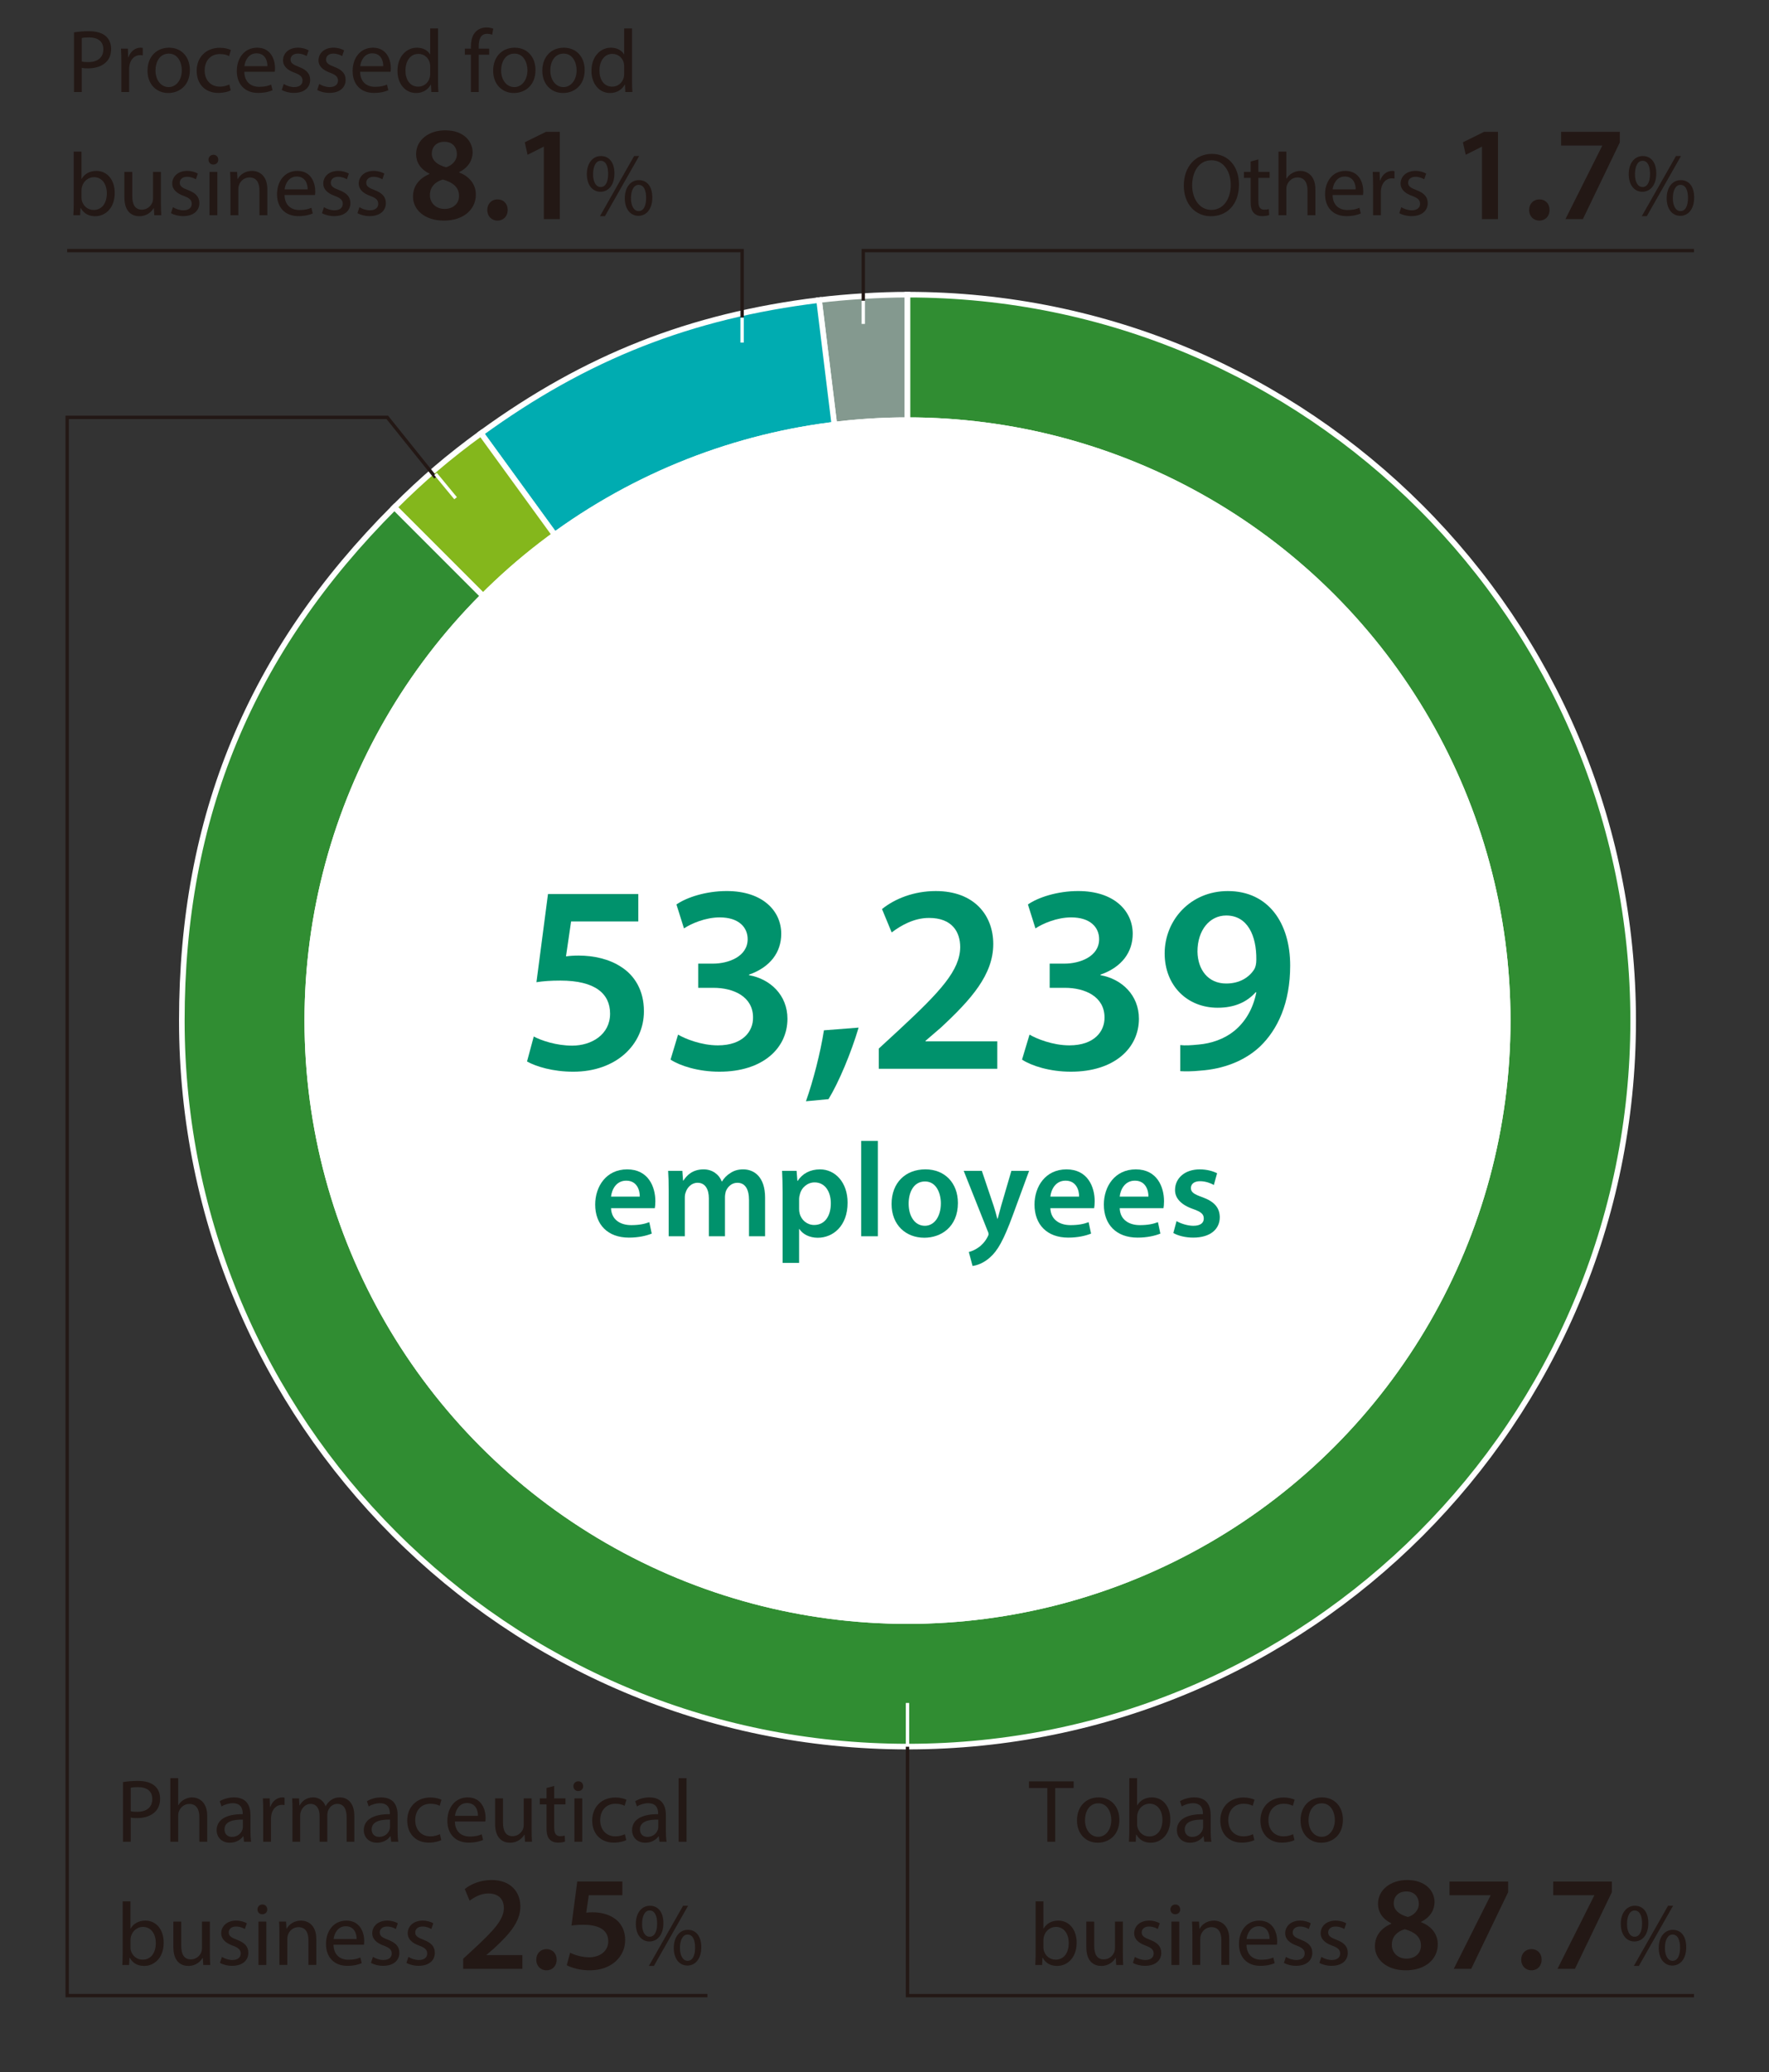 <?xml version="1.0" encoding="UTF-8"?>
<svg id="_レイヤー_2" data-name="レイヤー 2" xmlns="http://www.w3.org/2000/svg" viewBox="0 0 158 185">
  <rect x="0" y="0" width="158" height="185" fill="#333333" stroke="none"/>
  <defs>
    <style>
      .cls-1, .cls-2, .cls-3 {
        fill: none;
      }

      .cls-4 {
        fill: #00926c;
      }

      .cls-5 {
        fill: #fff;
      }

      .cls-6 {
        fill: #231815;
      }

      .cls-7 {
        fill: #84998f;
      }

      .cls-7, .cls-8, .cls-9, .cls-10 {
        stroke-width: .5px;
      }

      .cls-7, .cls-8, .cls-9, .cls-10, .cls-2, .cls-3 {
        stroke-miterlimit: 10;
      }

      .cls-7, .cls-8, .cls-9, .cls-10, .cls-3 {
        stroke: #fff;
      }

      .cls-8 {
        fill: #308d32;
      }

      .cls-9 {
        fill: #00acb1;
      }

      .cls-10 {
        fill: #84b71c;
      }

      .cls-2 {
        stroke: #231815;
      }

      .cls-2, .cls-3 {
        stroke-width: .3px;
      }
    </style>
  </defs>
  <g id="_レイヤー_1-2" data-name="レイヤー 1">
    <g>
      <g>
        <path class="cls-7" d="m81.054,91.121l-7.899-64.331c2.416-.297,5.465-.483,7.899-.483v64.814Z"/>
        <path class="cls-9" d="m81.054,91.121l-38.097-52.436c9.383-6.817,18.687-10.482,30.198-11.895l7.899,64.331Z"/>
        <path class="cls-10" d="m81.054,91.121l-45.831-45.831c2.531-2.531,4.838-4.501,7.734-6.605l38.097,52.436Z"/>
        <path class="cls-8" d="m81.054,91.121V26.307c35.796,0,64.814,29.018,64.814,64.814s-29.018,64.814-64.814,64.814S16.24,126.917,16.24,91.121c0-18.184,6.125-32.972,18.984-45.831l45.831,45.831Z"/>
      </g>
      <circle class="cls-5" cx="81.054" cy="91.121" r="53.858"/>
      <circle class="cls-5" cx="81.054" cy="91.121" r="53.858"/>
      <g>
        <path class="cls-4" d="m57.009,82.264h-6.001l-.456,3.121c.36-.049.672-.072,1.128-.072,1.368,0,2.736.312,3.793,1.008,1.176.744,2.04,2.064,2.04,3.961,0,2.976-2.473,5.4-6.312,5.4-1.801,0-3.312-.456-4.129-.912l.601-2.232c.672.36,2.016.816,3.432.816,1.729,0,3.385-.984,3.385-2.856,0-1.776-1.32-2.952-4.44-2.952-.864,0-1.512.048-2.136.144l1.031-7.873h8.065v2.448Z"/>
        <path class="cls-4" d="m60.56,92.369c.601.359,2.064.96,3.553.96,2.256,0,3.168-1.272,3.145-2.496,0-1.849-1.729-2.641-3.528-2.641h-1.368v-2.16h1.319c1.368,0,3.097-.624,3.097-2.184,0-1.057-.792-1.944-2.496-1.944-1.272,0-2.544.552-3.192.983l-.672-2.136c.888-.624,2.616-1.2,4.488-1.2,3.216,0,4.872,1.776,4.872,3.816,0,1.632-.96,2.977-2.88,3.648v.048c1.896.336,3.433,1.776,3.433,3.889,0,2.64-2.209,4.729-6.073,4.729-1.896,0-3.528-.528-4.368-1.08l.672-2.232Z"/>
        <path class="cls-4" d="m71.984,98.321c.647-1.824,1.296-4.344,1.607-6.336l3.097-.24c-.672,2.256-1.752,4.849-2.688,6.385l-2.016.191Z"/>
        <path class="cls-4" d="m78.488,95.417v-1.8l1.848-1.704c3.673-3.408,5.4-5.28,5.425-7.345,0-1.393-.744-2.616-2.784-2.616-1.368,0-2.544.696-3.336,1.296l-.864-2.088c1.128-.912,2.832-1.608,4.8-1.608,3.457,0,5.137,2.185,5.137,4.729,0,2.736-1.968,4.944-4.681,7.465l-1.368,1.176v.048h6.409v2.448h-10.585Z"/>
        <path class="cls-4" d="m91.952,92.369c.601.359,2.064.96,3.553.96,2.256,0,3.168-1.272,3.145-2.496,0-1.849-1.729-2.641-3.528-2.641h-1.368v-2.16h1.319c1.368,0,3.097-.624,3.097-2.184,0-1.057-.792-1.944-2.496-1.944-1.272,0-2.544.552-3.192.983l-.672-2.136c.888-.624,2.616-1.2,4.488-1.2,3.216,0,4.872,1.776,4.872,3.816,0,1.632-.96,2.977-2.88,3.648v.048c1.896.336,3.433,1.776,3.433,3.889,0,2.64-2.209,4.729-6.073,4.729-1.896,0-3.528-.528-4.368-1.08l.672-2.232Z"/>
        <path class="cls-4" d="m105.417,93.305c.456.049.912.024,1.632-.048,1.152-.096,2.305-.504,3.168-1.2,1.009-.815,1.704-1.992,1.992-3.456l-.048-.024c-.792.889-1.896,1.393-3.408,1.393-2.712,0-4.729-1.968-4.729-4.849,0-2.976,2.305-5.568,5.641-5.568,3.624,0,5.568,2.856,5.568,6.648,0,3.337-1.104,5.713-2.712,7.249-1.368,1.271-3.24,1.992-5.328,2.136-.673.072-1.345.072-1.776.048v-2.328Zm1.536-8.353c.023,1.608.936,2.856,2.568,2.856,1.2,0,2.063-.552,2.52-1.296.097-.192.168-.433.168-.84.024-2.112-.768-3.937-2.688-3.937-1.488,0-2.568,1.32-2.568,3.216Z"/>
        <path class="cls-4" d="m54.576,107.866c.036,1.056.863,1.512,1.799,1.512.684,0,1.176-.096,1.619-.264l.216,1.02c-.504.203-1.199.359-2.039.359-1.895,0-3.01-1.163-3.01-2.95,0-1.619.983-3.143,2.854-3.143,1.895,0,2.519,1.56,2.519,2.843,0,.275-.024.491-.048.623h-3.91Zm2.566-1.031c.013-.539-.228-1.427-1.211-1.427-.912,0-1.296.827-1.355,1.427h2.566Z"/>
        <path class="cls-4" d="m59.725,106.271c0-.672-.013-1.235-.049-1.739h1.271l.061.864h.036c.287-.456.815-.996,1.799-.996.768,0,1.367.432,1.619,1.079h.023c.204-.323.444-.563.72-.731.324-.228.695-.348,1.176-.348.971,0,1.954.66,1.954,2.531v3.441h-1.438v-3.226c0-.972-.336-1.548-1.044-1.548-.504,0-.875.36-1.031.78-.036.144-.072.323-.072.491v3.502h-1.438v-3.382c0-.815-.324-1.392-1.008-1.392-.552,0-.924.432-1.056.84-.06.144-.084.312-.084.479v3.454h-1.438v-4.102Z"/>
        <path class="cls-4" d="m69.9,106.476c0-.768-.024-1.392-.049-1.943h1.296l.072.899h.023c.432-.659,1.115-1.031,2.003-1.031,1.344,0,2.459,1.151,2.459,2.975,0,2.11-1.332,3.13-2.663,3.13-.731,0-1.343-.312-1.643-.779h-.024v3.022h-1.475v-6.272Zm1.475,1.451c0,.144.012.275.048.407.145.6.672,1.032,1.296,1.032.936,0,1.487-.78,1.487-1.932,0-1.031-.504-1.871-1.451-1.871-.612,0-1.176.444-1.319,1.092-.036.12-.061.252-.061.372v.899Z"/>
        <path class="cls-4" d="m76.92,101.858h1.486v8.515h-1.486v-8.515Z"/>
        <path class="cls-4" d="m85.557,107.398c0,2.147-1.512,3.106-2.999,3.106-1.654,0-2.926-1.139-2.926-3.01,0-1.919,1.259-3.095,3.022-3.095,1.739,0,2.902,1.224,2.902,2.998Zm-4.401.061c0,1.127.551,1.979,1.451,1.979.839,0,1.427-.827,1.427-2.003,0-.911-.407-1.955-1.415-1.955-1.044,0-1.463,1.008-1.463,1.979Z"/>
        <path class="cls-4" d="m87.694,104.532l1.056,3.131c.12.359.24.804.324,1.139h.035c.097-.335.204-.768.312-1.151l.911-3.118h1.583l-1.463,3.982c-.804,2.183-1.344,3.154-2.039,3.754-.575.516-1.175.707-1.547.755l-.336-1.247c.252-.06.563-.191.863-.407.276-.181.6-.528.804-.924.06-.108.096-.192.096-.264,0-.061-.012-.145-.084-.288l-2.135-5.361h1.619Z"/>
        <path class="cls-4" d="m93.814,107.866c.036,1.056.863,1.512,1.799,1.512.684,0,1.176-.096,1.619-.264l.216,1.02c-.504.203-1.199.359-2.039.359-1.895,0-3.01-1.163-3.01-2.95,0-1.619.983-3.143,2.854-3.143,1.895,0,2.519,1.56,2.519,2.843,0,.275-.024.491-.048.623h-3.91Zm2.566-1.031c.013-.539-.228-1.427-1.211-1.427-.912,0-1.296.827-1.355,1.427h2.566Z"/>
        <path class="cls-4" d="m100.006,107.866c.036,1.056.863,1.512,1.799,1.512.684,0,1.176-.096,1.619-.264l.216,1.02c-.504.203-1.199.359-2.039.359-1.895,0-3.01-1.163-3.01-2.95,0-1.619.983-3.143,2.854-3.143,1.895,0,2.519,1.56,2.519,2.843,0,.275-.024.491-.048.623h-3.91Zm2.566-1.031c.013-.539-.228-1.427-1.211-1.427-.912,0-1.296.827-1.355,1.427h2.566Z"/>
        <path class="cls-4" d="m105.082,109.018c.336.204.972.42,1.499.42.647,0,.936-.264.936-.647,0-.396-.24-.6-.96-.852-1.139-.396-1.618-1.02-1.606-1.703,0-1.031.852-1.835,2.207-1.835.647,0,1.211.168,1.547.348l-.288,1.044c-.252-.145-.72-.336-1.235-.336-.527,0-.815.252-.815.611,0,.372.275.552,1.02.815,1.056.384,1.547.924,1.559,1.787,0,1.056-.827,1.823-2.374,1.823-.708,0-1.344-.168-1.775-.408l.288-1.067Z"/>
      </g>
      <polyline class="cls-2" points="81.054 155.935 81.054 178.168 151.299 178.168"/>
      <line class="cls-3" x1="81.054" y1="152.039" x2="81.054" y2="155.935"/>
      <polyline class="cls-2" points="66.284 28.358 66.284 22.375 5.999 22.375"/>
      <line class="cls-3" x1="66.284" y1="30.583" x2="66.284" y2="28.358"/>
      <polyline class="cls-2" points="77.104 26.852 77.104 22.375 151.299 22.375"/>
      <line class="cls-3" x1="77.104" y1="28.92" x2="77.104" y2="26.852"/>
      <g>
        <path class="cls-6" d="m93.545,159.631h-1.639v-.591h3.989v.591h-1.646v4.798h-.704v-4.798Z"/>
        <path class="cls-6" d="m99.976,162.462c0,1.431-.991,2.055-1.927,2.055-1.048,0-1.855-.768-1.855-1.991,0-1.295.848-2.055,1.919-2.055,1.111,0,1.863.808,1.863,1.991Zm-3.07.04c0,.848.487,1.487,1.175,1.487.672,0,1.176-.632,1.176-1.504,0-.655-.328-1.486-1.159-1.486-.832,0-1.191.768-1.191,1.503Z"/>
        <path class="cls-6" d="m100.833,164.429c.016-.264.032-.655.032-.999v-4.678h.695v2.431h.016c.248-.432.696-.712,1.319-.712.96,0,1.64.8,1.632,1.975,0,1.384-.872,2.071-1.735,2.071-.56,0-1.008-.216-1.295-.728h-.024l-.032.64h-.607Zm.728-1.551c0,.088.016.176.032.256.136.487.543.823,1.055.823.736,0,1.176-.6,1.176-1.487,0-.775-.399-1.439-1.151-1.439-.479,0-.928.328-1.071.864-.016.079-.04.176-.04.287v.696Z"/>
        <path class="cls-6" d="m107.56,164.429l-.056-.487h-.024c-.216.304-.632.575-1.184.575-.783,0-1.183-.552-1.183-1.111,0-.936.831-1.447,2.326-1.439v-.08c0-.319-.088-.896-.88-.896-.359,0-.735.112-1.007.288l-.16-.464c.32-.208.784-.344,1.271-.344,1.184,0,1.471.808,1.471,1.583v1.447c0,.336.017.664.064.928h-.64Zm-.104-1.975c-.768-.017-1.64.12-1.64.871,0,.456.304.672.664.672.503,0,.823-.32.936-.647.023-.072.04-.152.04-.225v-.671Z"/>
        <path class="cls-6" d="m112.03,164.285c-.184.096-.592.224-1.111.224-1.167,0-1.927-.792-1.927-1.975,0-1.191.815-2.056,2.079-2.056.416,0,.783.104.976.2l-.16.544c-.168-.096-.432-.184-.815-.184-.888,0-1.367.655-1.367,1.463,0,.896.575,1.447,1.343,1.447.4,0,.664-.104.864-.192l.119.528Z"/>
        <path class="cls-6" d="m115.614,164.285c-.184.096-.592.224-1.111.224-1.167,0-1.927-.792-1.927-1.975,0-1.191.815-2.056,2.079-2.056.416,0,.783.104.976.2l-.16.544c-.168-.096-.432-.184-.815-.184-.888,0-1.367.655-1.367,1.463,0,.896.575,1.447,1.343,1.447.4,0,.664-.104.864-.192l.119.528Z"/>
        <path class="cls-6" d="m119.942,162.462c0,1.431-.991,2.055-1.927,2.055-1.048,0-1.855-.768-1.855-1.991,0-1.295.848-2.055,1.919-2.055,1.111,0,1.863.808,1.863,1.991Zm-3.07.04c0,.848.487,1.487,1.175,1.487.672,0,1.176-.632,1.176-1.504,0-.655-.328-1.486-1.159-1.486-.832,0-1.191.768-1.191,1.503Z"/>
        <path class="cls-6" d="m92.466,175.429c.016-.264.032-.655.032-.999v-4.678h.695v2.431h.016c.248-.432.696-.712,1.319-.712.96,0,1.64.8,1.632,1.975,0,1.384-.872,2.071-1.735,2.071-.56,0-1.008-.216-1.295-.728h-.024l-.032.64h-.607Zm.728-1.551c0,.088.016.176.032.256.136.487.543.823,1.055.823.736,0,1.176-.6,1.176-1.487,0-.775-.399-1.439-1.151-1.439-.479,0-.928.328-1.071.864-.016.079-.04.176-.04.287v.696Z"/>
        <path class="cls-6" d="m100.288,174.373c0,.4.008.752.031,1.056h-.623l-.04-.632h-.017c-.184.312-.591.72-1.279.72-.607,0-1.335-.336-1.335-1.695v-2.263h.704v2.143c0,.736.224,1.231.863,1.231.472,0,.8-.327.928-.64.04-.104.063-.231.063-.359v-2.375h.704v2.814Z"/>
        <path class="cls-6" d="m101.361,174.709c.208.136.576.28.928.28.512,0,.752-.256.752-.576,0-.336-.2-.52-.72-.712-.695-.247-1.023-.631-1.023-1.095,0-.624.504-1.136,1.335-1.136.392,0,.735.112.952.24l-.177.512c-.151-.096-.432-.224-.791-.224-.416,0-.647.239-.647.527,0,.319.231.464.735.655.672.256,1.016.592,1.016,1.168,0,.68-.528,1.159-1.447,1.159-.424,0-.815-.104-1.088-.264l.176-.536Z"/>
        <path class="cls-6" d="m105.409,170.472c.008.239-.168.432-.447.432-.248,0-.424-.192-.424-.432,0-.248.184-.44.439-.44.264,0,.432.192.432.44Zm-.783,4.957v-3.87h.703v3.87h-.703Z"/>
        <path class="cls-6" d="m106.498,172.606c0-.4-.009-.728-.032-1.048h.624l.04.64h.016c.191-.367.64-.728,1.279-.728.535,0,1.367.32,1.367,1.647v2.311h-.704v-2.23c0-.624-.231-1.144-.896-1.144-.463,0-.823.328-.943.72-.031.088-.048.208-.048.327v2.327h-.703v-2.822Z"/>
        <path class="cls-6" d="m111.33,173.622c.016.951.624,1.343,1.327,1.343.504,0,.808-.088,1.071-.2l.12.504c-.248.112-.672.24-1.287.24-1.191,0-1.903-.784-1.903-1.951s.688-2.087,1.815-2.087c1.263,0,1.599,1.111,1.599,1.823,0,.144-.016.256-.023.328h-2.719Zm2.062-.504c.008-.448-.184-1.144-.976-1.144-.711,0-1.023.655-1.079,1.144h2.055Z"/>
        <path class="cls-6" d="m114.85,174.709c.208.136.576.28.928.28.512,0,.752-.256.752-.576,0-.336-.2-.52-.72-.712-.695-.247-1.023-.631-1.023-1.095,0-.624.504-1.136,1.335-1.136.392,0,.735.112.952.24l-.177.512c-.151-.096-.432-.224-.791-.224-.416,0-.647.239-.647.527,0,.319.231.464.735.655.672.256,1.016.592,1.016,1.168,0,.68-.528,1.159-1.447,1.159-.424,0-.815-.104-1.088-.264l.176-.536Z"/>
        <path class="cls-6" d="m118.018,174.709c.208.136.576.28.928.28.512,0,.752-.256.752-.576,0-.336-.2-.52-.72-.712-.695-.247-1.023-.631-1.023-1.095,0-.624.504-1.136,1.335-1.136.392,0,.735.112.952.24l-.177.512c-.151-.096-.432-.224-.791-.224-.416,0-.647.239-.647.527,0,.319.231.464.735.655.672.256,1.016.592,1.016,1.168,0,.68-.528,1.159-1.447,1.159-.424,0-.815-.104-1.088-.264l.176-.536Z"/>
        <path class="cls-6" d="m122.803,173.773c0-.972.563-1.631,1.463-2.027v-.035c-.815-.396-1.188-1.044-1.188-1.728,0-1.271,1.127-2.135,2.603-2.135,1.679,0,2.446,1.008,2.446,1.967,0,.66-.348,1.344-1.199,1.764v.035c.852.324,1.487.996,1.487,1.968,0,1.391-1.175,2.326-2.842,2.326-1.823,0-2.771-1.043-2.771-2.135Zm4.113-.072c0-.791-.588-1.223-1.451-1.463-.731.216-1.151.72-1.151,1.367-.024.66.479,1.26,1.308,1.26.779,0,1.295-.492,1.295-1.164Zm-2.435-3.777c0,.636.527,1.02,1.271,1.223.527-.155.972-.587.972-1.175,0-.54-.324-1.104-1.116-1.104-.743,0-1.127.492-1.127,1.056Z"/>
        <path class="cls-6" d="m134.703,167.98v.947l-3.299,6.849h-1.559l3.286-6.549v-.023h-3.67v-1.224h5.241Z"/>
        <path class="cls-6" d="m135.869,174.961c0-.552.384-.947.912-.947.539,0,.911.384.911.947,0,.54-.359.947-.911.947-.54,0-.912-.407-.912-.947Z"/>
        <path class="cls-6" d="m143.967,167.98v.947l-3.299,6.849h-1.559l3.286-6.549v-.023h-3.67v-1.224h5.241Z"/>
        <path class="cls-6" d="m147.224,171.694c0,1.096-.575,1.64-1.247,1.64-.647,0-1.207-.52-1.215-1.567,0-1.039.567-1.623,1.255-1.623.728,0,1.207.56,1.207,1.551Zm-1.902.049c-.017.663.231,1.167.672,1.167.463,0,.671-.496.671-1.184,0-.632-.184-1.159-.671-1.159-.44,0-.672.52-.672,1.176Zm.607,3.773l3.055-5.373h.447l-3.055,5.373h-.447Zm4.678-1.671c0,1.096-.576,1.639-1.239,1.639-.648,0-1.208-.52-1.216-1.559,0-1.048.567-1.631,1.256-1.631.728,0,1.199.56,1.199,1.551Zm-1.903.048c-.008.664.248,1.167.68,1.167.464,0,.672-.495.672-1.183,0-.632-.185-1.16-.672-1.16-.439,0-.68.521-.68,1.176Z"/>
      </g>
      <g>
        <path class="cls-6" d="m10.98,159.104c.336-.056.775-.104,1.336-.104.688,0,1.19.159,1.511.447.296.256.472.647.472,1.128,0,.487-.144.871-.416,1.151-.367.392-.967.592-1.646.592-.208,0-.4-.009-.56-.049v2.159h-.696v-5.325Zm.696,2.599c.151.04.344.056.575.056.84,0,1.352-.407,1.352-1.151,0-.711-.504-1.055-1.271-1.055-.304,0-.536.023-.655.056v2.095Z"/>
        <path class="cls-6" d="m15.213,158.752h.703v2.414h.017c.111-.199.287-.375.503-.495.208-.12.456-.2.72-.2.52,0,1.352.32,1.352,1.655v2.303h-.704v-2.223c0-.624-.231-1.151-.896-1.151-.455,0-.815.319-.943.703-.04.097-.048.2-.048.336v2.335h-.703v-5.677Z"/>
        <path class="cls-6" d="m21.796,164.429l-.056-.487h-.024c-.216.304-.632.575-1.184.575-.783,0-1.183-.552-1.183-1.111,0-.936.831-1.447,2.326-1.439v-.08c0-.319-.088-.896-.88-.896-.359,0-.735.112-1.007.288l-.16-.464c.32-.208.784-.344,1.271-.344,1.184,0,1.471.808,1.471,1.583v1.447c0,.336.017.664.064.928h-.64Zm-.104-1.975c-.768-.017-1.64.12-1.64.871,0,.456.304.672.664.672.503,0,.823-.32.936-.647.023-.072.04-.152.04-.225v-.671Z"/>
        <path class="cls-6" d="m23.509,161.767c0-.456-.008-.848-.032-1.208h.615l.024.76h.032c.176-.52.6-.848,1.071-.848.08,0,.136.008.199.024v.663c-.071-.016-.144-.023-.239-.023-.496,0-.848.376-.943.903-.017.096-.032.208-.032.328v2.062h-.695v-2.662Z"/>
        <path class="cls-6" d="m26.125,161.606c0-.4-.009-.728-.032-1.048h.615l.032.624h.024c.216-.368.575-.712,1.215-.712.528,0,.928.32,1.096.775h.016c.12-.216.272-.384.432-.503.232-.177.488-.272.855-.272.512,0,1.271.336,1.271,1.68v2.278h-.688v-2.19c0-.744-.271-1.191-.84-1.191-.399,0-.711.296-.831.64-.032.096-.056.224-.056.352v2.391h-.688v-2.318c0-.616-.272-1.063-.808-1.063-.44,0-.76.352-.872.703-.04.104-.056.224-.056.344v2.335h-.688v-2.822Z"/>
        <path class="cls-6" d="m34.939,164.429l-.056-.487h-.024c-.216.304-.632.575-1.184.575-.783,0-1.183-.552-1.183-1.111,0-.936.831-1.447,2.326-1.439v-.08c0-.319-.088-.896-.879-.896-.36,0-.736.112-1.008.288l-.16-.464c.32-.208.783-.344,1.271-.344,1.184,0,1.471.808,1.471,1.583v1.447c0,.336.017.664.064.928h-.64Zm-.104-1.975c-.768-.017-1.639.12-1.639.871,0,.456.304.672.664.672.503,0,.823-.32.936-.647.023-.072.039-.152.039-.225v-.671Z"/>
        <path class="cls-6" d="m39.411,164.285c-.184.096-.592.224-1.111.224-1.167,0-1.927-.792-1.927-1.975,0-1.191.815-2.056,2.079-2.056.416,0,.783.104.976.2l-.16.544c-.168-.096-.432-.184-.815-.184-.888,0-1.367.655-1.367,1.463,0,.896.575,1.447,1.343,1.447.4,0,.664-.104.864-.192l.119.528Z"/>
        <path class="cls-6" d="m40.629,162.622c.016.951.624,1.343,1.327,1.343.504,0,.808-.088,1.071-.2l.12.504c-.248.112-.672.24-1.287.24-1.191,0-1.903-.784-1.903-1.951s.688-2.087,1.815-2.087c1.263,0,1.599,1.111,1.599,1.823,0,.144-.016.256-.023.328h-2.719Zm2.062-.504c.008-.448-.184-1.144-.976-1.144-.711,0-1.023.655-1.079,1.144h2.055Z"/>
        <path class="cls-6" d="m47.483,163.373c0,.4.008.752.031,1.056h-.623l-.04-.632h-.017c-.184.312-.591.72-1.279.72-.607,0-1.335-.336-1.335-1.695v-2.263h.704v2.143c0,.736.224,1.231.863,1.231.472,0,.8-.327.928-.64.04-.104.063-.231.063-.359v-2.375h.704v2.814Z"/>
        <path class="cls-6" d="m49.501,159.447v1.111h1.007v.536h-1.007v2.087c0,.479.136.751.527.751.184,0,.319-.023.408-.048l.031.528c-.136.056-.352.096-.623.096-.328,0-.592-.104-.76-.296-.2-.208-.272-.552-.272-1.008v-2.11h-.6v-.536h.6v-.928l.688-.184Z"/>
        <path class="cls-6" d="m52.085,159.472c.008.239-.168.432-.447.432-.248,0-.424-.192-.424-.432,0-.248.184-.44.439-.44.264,0,.432.192.432.44Zm-.783,4.957v-3.87h.703v3.87h-.703Z"/>
        <path class="cls-6" d="m55.932,164.285c-.184.096-.591.224-1.111.224-1.167,0-1.927-.792-1.927-1.975,0-1.191.815-2.056,2.079-2.056.416,0,.783.104.976.2l-.16.544c-.168-.096-.432-.184-.815-.184-.888,0-1.367.655-1.367,1.463,0,.896.575,1.447,1.343,1.447.4,0,.664-.104.864-.192l.119.528Z"/>
        <path class="cls-6" d="m58.9,164.429l-.056-.487h-.024c-.216.304-.632.575-1.184.575-.783,0-1.183-.552-1.183-1.111,0-.936.831-1.447,2.326-1.439v-.08c0-.319-.088-.896-.879-.896-.36,0-.736.112-1.008.288l-.16-.464c.32-.208.783-.344,1.271-.344,1.184,0,1.471.808,1.471,1.583v1.447c0,.336.017.664.064.928h-.64Zm-.104-1.975c-.768-.017-1.639.12-1.639.871,0,.456.304.672.664.672.503,0,.823-.32.936-.647.023-.072.039-.152.039-.225v-.671Z"/>
        <path class="cls-6" d="m60.614,158.752h.703v5.677h-.703v-5.677Z"/>
        <path class="cls-6" d="m10.925,175.429c.016-.264.032-.655.032-.999v-4.678h.695v2.431h.016c.248-.432.696-.712,1.319-.712.96,0,1.64.8,1.632,1.975,0,1.384-.872,2.071-1.735,2.071-.56,0-1.008-.216-1.295-.728h-.024l-.032.64h-.607Zm.728-1.551c0,.088.016.176.032.256.136.487.543.823,1.055.823.736,0,1.176-.6,1.176-1.487,0-.775-.399-1.439-1.151-1.439-.479,0-.928.328-1.071.864-.016.079-.04.176-.04.287v.696Z"/>
        <path class="cls-6" d="m18.747,174.373c0,.4.008.752.031,1.056h-.623l-.04-.632h-.017c-.184.312-.591.72-1.279.72-.607,0-1.335-.336-1.335-1.695v-2.263h.704v2.143c0,.736.224,1.231.863,1.231.472,0,.8-.327.928-.64.04-.104.063-.231.063-.359v-2.375h.704v2.814Z"/>
        <path class="cls-6" d="m19.82,174.709c.208.136.576.28.928.28.512,0,.752-.256.752-.576,0-.336-.2-.52-.72-.712-.695-.247-1.023-.631-1.023-1.095,0-.624.504-1.136,1.335-1.136.392,0,.735.112.952.24l-.177.512c-.151-.096-.432-.224-.791-.224-.416,0-.647.239-.647.527,0,.319.231.464.735.655.672.256,1.016.592,1.016,1.168,0,.68-.528,1.159-1.447,1.159-.424,0-.815-.104-1.088-.264l.176-.536Z"/>
        <path class="cls-6" d="m23.868,170.472c.008.239-.168.432-.447.432-.248,0-.424-.192-.424-.432,0-.248.184-.44.439-.44.264,0,.432.192.432.44Zm-.783,4.957v-3.87h.703v3.87h-.703Z"/>
        <path class="cls-6" d="m24.957,172.606c0-.4-.009-.728-.032-1.048h.624l.04.64h.016c.191-.367.64-.728,1.279-.728.535,0,1.367.32,1.367,1.647v2.311h-.704v-2.23c0-.624-.231-1.144-.896-1.144-.463,0-.823.328-.943.72-.031.088-.048.208-.048.327v2.327h-.703v-2.822Z"/>
        <path class="cls-6" d="m29.789,173.622c.016.951.624,1.343,1.327,1.343.504,0,.808-.088,1.071-.2l.12.504c-.248.112-.672.24-1.287.24-1.191,0-1.903-.784-1.903-1.951s.688-2.087,1.815-2.087c1.263,0,1.599,1.111,1.599,1.823,0,.144-.016.256-.023.328h-2.719Zm2.062-.504c.008-.448-.184-1.144-.976-1.144-.711,0-1.023.655-1.079,1.144h2.055Z"/>
        <path class="cls-6" d="m33.309,174.709c.208.136.576.28.928.28.512,0,.752-.256.752-.576,0-.336-.2-.52-.72-.712-.695-.247-1.023-.631-1.023-1.095,0-.624.504-1.136,1.335-1.136.392,0,.735.112.952.24l-.177.512c-.151-.096-.432-.224-.791-.224-.416,0-.647.239-.647.527,0,.319.231.464.735.655.672.256,1.016.592,1.016,1.168,0,.68-.528,1.159-1.447,1.159-.424,0-.815-.104-1.088-.264l.176-.536Z"/>
        <path class="cls-6" d="m36.477,174.709c.208.136.576.28.928.28.512,0,.752-.256.752-.576,0-.336-.2-.52-.72-.712-.695-.247-1.023-.631-1.023-1.095,0-.624.504-1.136,1.335-1.136.392,0,.735.112.952.24l-.177.512c-.151-.096-.432-.224-.791-.224-.416,0-.647.239-.647.527,0,.319.231.464.735.655.672.256,1.016.592,1.016,1.168,0,.68-.528,1.159-1.447,1.159-.424,0-.815-.104-1.088-.264l.176-.536Z"/>
        <path class="cls-6" d="m41.369,175.776v-.899l.924-.852c1.835-1.703,2.698-2.639,2.71-3.67,0-.695-.371-1.308-1.391-1.308-.684,0-1.271.348-1.667.647l-.433-1.043c.564-.456,1.416-.804,2.399-.804,1.727,0,2.566,1.092,2.566,2.362,0,1.368-.983,2.471-2.339,3.73l-.684.588v.023h3.202v1.224h-5.289Z"/>
        <path class="cls-6" d="m47.896,174.961c0-.552.384-.947.912-.947.539,0,.911.384.911.947,0,.54-.359.947-.911.947-.54,0-.912-.407-.912-.947Z"/>
        <path class="cls-6" d="m55.586,169.204h-2.998l-.228,1.559c.18-.023.335-.035.563-.035.684,0,1.367.155,1.895.503.588.372,1.02,1.032,1.02,1.979,0,1.487-1.235,2.698-3.154,2.698-.899,0-1.655-.228-2.062-.456l.3-1.115c.336.18,1.007.408,1.715.408.863,0,1.691-.492,1.691-1.428,0-.887-.66-1.475-2.219-1.475-.432,0-.756.023-1.067.071l.516-3.934h4.029v1.224Z"/>
        <path class="cls-6" d="m59.251,171.694c0,1.096-.575,1.64-1.247,1.64-.647,0-1.207-.52-1.215-1.567,0-1.039.567-1.623,1.255-1.623.728,0,1.207.56,1.207,1.551Zm-1.902.049c-.017.663.231,1.167.672,1.167.463,0,.671-.496.671-1.184,0-.632-.184-1.159-.671-1.159-.44,0-.672.52-.672,1.176Zm.607,3.773l3.055-5.373h.447l-3.055,5.373h-.447Zm4.678-1.671c0,1.096-.576,1.639-1.239,1.639-.648,0-1.208-.52-1.216-1.559,0-1.048.567-1.631,1.256-1.631.728,0,1.199.56,1.199,1.551Zm-1.903.048c-.008.664.248,1.167.68,1.167.464,0,.672-.495.672-1.183,0-.632-.185-1.16-.672-1.16-.439,0-.68.521-.68,1.176Z"/>
      </g>
      <g>
        <path class="cls-6" d="m6.606,2.891c.336-.056.775-.104,1.336-.104.688,0,1.19.159,1.511.447.296.256.472.647.472,1.128,0,.487-.144.871-.416,1.151-.367.392-.967.592-1.646.592-.208,0-.4-.009-.56-.049v2.159h-.696V2.891Zm.696,2.599c.151.04.344.056.575.056.84,0,1.352-.407,1.352-1.151,0-.711-.504-1.055-1.271-1.055-.304,0-.536.023-.655.056v2.095Z"/>
        <path class="cls-6" d="m10.839,5.554c0-.456-.009-.848-.032-1.208h.615l.024.76h.032c.176-.52.6-.848,1.071-.848.08,0,.136.008.2.024v.663c-.072-.016-.145-.023-.24-.023-.496,0-.848.376-.943.903-.017.096-.032.208-.032.328v2.062h-.695v-2.662Z"/>
        <path class="cls-6" d="m16.957,6.249c0,1.431-.991,2.055-1.927,2.055-1.048,0-1.855-.768-1.855-1.991,0-1.295.848-2.055,1.919-2.055,1.111,0,1.863.808,1.863,1.991Zm-3.07.04c0,.848.487,1.487,1.175,1.487.672,0,1.176-.632,1.176-1.504,0-.655-.328-1.486-1.159-1.486-.832,0-1.191.768-1.191,1.503Z"/>
        <path class="cls-6" d="m20.604,8.072c-.184.096-.591.224-1.111.224-1.167,0-1.927-.792-1.927-1.975,0-1.191.815-2.056,2.079-2.056.416,0,.783.104.976.2l-.16.544c-.168-.096-.432-.184-.815-.184-.888,0-1.367.655-1.367,1.463,0,.896.575,1.447,1.343,1.447.4,0,.664-.104.864-.192l.119.528Z"/>
        <path class="cls-6" d="m21.822,6.409c.016.951.623,1.343,1.327,1.343.504,0,.808-.088,1.071-.2l.12.504c-.248.112-.672.24-1.287.24-1.191,0-1.903-.784-1.903-1.951s.688-2.087,1.815-2.087c1.263,0,1.599,1.111,1.599,1.823,0,.144-.016.256-.023.328h-2.719Zm2.062-.504c.008-.448-.184-1.144-.976-1.144-.711,0-1.023.655-1.079,1.144h2.055Z"/>
        <path class="cls-6" d="m25.342,7.496c.208.136.576.28.928.28.512,0,.752-.256.752-.576,0-.336-.2-.52-.72-.712-.695-.247-1.023-.631-1.023-1.095,0-.624.504-1.136,1.335-1.136.392,0,.736.112.952.24l-.177.512c-.151-.096-.432-.224-.791-.224-.416,0-.647.239-.647.527,0,.319.231.464.735.655.672.256,1.016.592,1.016,1.168,0,.68-.528,1.159-1.447,1.159-.424,0-.815-.104-1.088-.264l.176-.536Z"/>
        <path class="cls-6" d="m28.51,7.496c.208.136.576.28.928.28.512,0,.752-.256.752-.576,0-.336-.2-.52-.72-.712-.695-.247-1.023-.631-1.023-1.095,0-.624.504-1.136,1.335-1.136.392,0,.736.112.952.24l-.177.512c-.151-.096-.432-.224-.791-.224-.416,0-.647.239-.647.527,0,.319.231.464.735.655.672.256,1.016.592,1.016,1.168,0,.68-.528,1.159-1.447,1.159-.424,0-.815-.104-1.088-.264l.176-.536Z"/>
        <path class="cls-6" d="m32.166,6.409c.016.951.623,1.343,1.327,1.343.504,0,.808-.088,1.071-.2l.12.504c-.248.112-.672.24-1.287.24-1.191,0-1.903-.784-1.903-1.951s.688-2.087,1.815-2.087c1.263,0,1.599,1.111,1.599,1.823,0,.144-.016.256-.023.328h-2.719Zm2.062-.504c.008-.448-.184-1.144-.976-1.144-.711,0-1.023.655-1.079,1.144h2.055Z"/>
        <path class="cls-6" d="m39.124,2.539v4.678c0,.344.008.735.032.999h-.632l-.032-.672h-.016c-.216.432-.688.76-1.319.76-.936,0-1.655-.792-1.655-1.967-.008-1.287.792-2.079,1.735-2.079.592,0,.991.28,1.167.592h.017v-2.311h.703Zm-.703,3.382c0-.088-.009-.208-.032-.296-.104-.447-.488-.815-1.016-.815-.728,0-1.159.64-1.159,1.495,0,.784.384,1.432,1.144,1.432.472,0,.903-.312,1.031-.84.023-.096.032-.191.032-.304v-.672Z"/>
        <path class="cls-6" d="m42.062,8.216v-3.334h-.543v-.536h.543v-.184c0-.544.12-1.039.448-1.352.264-.256.615-.359.943-.359.248,0,.464.056.6.111l-.096.544c-.104-.048-.248-.088-.448-.088-.6,0-.751.528-.751,1.119v.208h.936v.536h-.936v3.334h-.696Z"/>
        <path class="cls-6" d="m47.828,6.249c0,1.431-.991,2.055-1.927,2.055-1.048,0-1.855-.768-1.855-1.991,0-1.295.848-2.055,1.919-2.055,1.111,0,1.863.808,1.863,1.991Zm-3.07.04c0,.848.487,1.487,1.175,1.487.672,0,1.176-.632,1.176-1.504,0-.655-.328-1.486-1.159-1.486-.832,0-1.191.768-1.191,1.503Z"/>
        <path class="cls-6" d="m52.22,6.249c0,1.431-.991,2.055-1.927,2.055-1.048,0-1.855-.768-1.855-1.991,0-1.295.848-2.055,1.919-2.055,1.111,0,1.863.808,1.863,1.991Zm-3.07.04c0,.848.487,1.487,1.175,1.487.672,0,1.176-.632,1.176-1.504,0-.655-.328-1.486-1.159-1.486-.832,0-1.191.768-1.191,1.503Z"/>
        <path class="cls-6" d="m56.451,2.539v4.678c0,.344.008.735.032.999h-.632l-.032-.672h-.016c-.216.432-.688.76-1.319.76-.936,0-1.655-.792-1.655-1.967-.008-1.287.792-2.079,1.735-2.079.592,0,.991.28,1.167.592h.017v-2.311h.703Zm-.703,3.382c0-.088-.009-.208-.032-.296-.104-.447-.488-.815-1.016-.815-.728,0-1.159.64-1.159,1.495,0,.784.384,1.432,1.144,1.432.472,0,.903-.312,1.031-.84.023-.096.032-.191.032-.304v-.672Z"/>
        <path class="cls-6" d="m6.551,19.216c.016-.264.032-.655.032-.999v-4.678h.695v2.431h.016c.248-.432.696-.712,1.319-.712.96,0,1.64.8,1.632,1.975,0,1.384-.872,2.071-1.735,2.071-.56,0-1.008-.216-1.295-.728h-.024l-.032.64h-.607Zm.728-1.551c0,.088.016.176.032.256.136.487.543.823,1.055.823.736,0,1.176-.6,1.176-1.487,0-.775-.399-1.439-1.151-1.439-.479,0-.928.328-1.071.864-.016.079-.04.176-.04.287v.696Z"/>
        <path class="cls-6" d="m14.373,18.16c0,.4.008.752.031,1.056h-.623l-.04-.632h-.017c-.184.312-.591.72-1.279.72-.607,0-1.335-.336-1.335-1.695v-2.263h.704v2.143c0,.736.224,1.231.863,1.231.472,0,.8-.327.928-.64.04-.104.063-.231.063-.359v-2.375h.704v2.814Z"/>
        <path class="cls-6" d="m15.446,18.496c.208.136.576.28.928.28.512,0,.752-.256.752-.576,0-.336-.2-.52-.72-.712-.695-.247-1.023-.631-1.023-1.095,0-.624.504-1.136,1.335-1.136.392,0,.735.112.952.24l-.177.512c-.151-.096-.432-.224-.791-.224-.416,0-.647.239-.647.527,0,.319.231.464.735.655.672.256,1.016.592,1.016,1.168,0,.68-.528,1.159-1.447,1.159-.424,0-.815-.104-1.088-.264l.176-.536Z"/>
        <path class="cls-6" d="m19.494,14.259c.008.239-.168.432-.447.432-.248,0-.424-.192-.424-.432,0-.248.184-.44.439-.44.264,0,.432.192.432.44Zm-.783,4.957v-3.87h.703v3.87h-.703Z"/>
        <path class="cls-6" d="m20.583,16.394c0-.4-.009-.728-.032-1.048h.624l.04.64h.016c.191-.367.64-.728,1.279-.728.535,0,1.367.32,1.367,1.647v2.311h-.704v-2.23c0-.624-.231-1.144-.896-1.144-.463,0-.823.328-.943.72-.031.088-.048.208-.048.327v2.327h-.703v-2.822Z"/>
        <path class="cls-6" d="m25.415,17.409c.016.951.624,1.343,1.327,1.343.504,0,.808-.088,1.071-.2l.12.504c-.248.112-.672.24-1.287.24-1.191,0-1.903-.784-1.903-1.951s.688-2.087,1.815-2.087c1.263,0,1.599,1.111,1.599,1.823,0,.144-.016.256-.023.328h-2.719Zm2.062-.504c.008-.448-.184-1.144-.976-1.144-.711,0-1.023.655-1.079,1.144h2.055Z"/>
        <path class="cls-6" d="m28.935,18.496c.208.136.576.28.928.28.512,0,.752-.256.752-.576,0-.336-.2-.52-.72-.712-.695-.247-1.023-.631-1.023-1.095,0-.624.504-1.136,1.335-1.136.392,0,.735.112.952.24l-.177.512c-.151-.096-.432-.224-.791-.224-.416,0-.647.239-.647.527,0,.319.231.464.735.655.672.256,1.016.592,1.016,1.168,0,.68-.528,1.159-1.447,1.159-.424,0-.815-.104-1.088-.264l.176-.536Z"/>
        <path class="cls-6" d="m32.103,18.496c.208.136.576.28.928.28.512,0,.752-.256.752-.576,0-.336-.2-.52-.72-.712-.695-.247-1.023-.631-1.023-1.095,0-.624.504-1.136,1.335-1.136.392,0,.735.112.952.24l-.177.512c-.151-.096-.432-.224-.791-.224-.416,0-.647.239-.647.527,0,.319.231.464.735.655.672.256,1.016.592,1.016,1.168,0,.68-.528,1.159-1.447,1.159-.424,0-.815-.104-1.088-.264l.176-.536Z"/>
        <path class="cls-6" d="m36.888,17.561c0-.972.563-1.631,1.463-2.027v-.035c-.815-.396-1.188-1.044-1.188-1.728,0-1.271,1.127-2.135,2.603-2.135,1.679,0,2.446,1.008,2.446,1.967,0,.66-.348,1.344-1.199,1.764v.035c.852.324,1.487.996,1.487,1.968,0,1.391-1.175,2.326-2.842,2.326-1.823,0-2.771-1.043-2.771-2.135Zm4.113-.072c0-.791-.588-1.223-1.451-1.463-.731.216-1.151.72-1.151,1.367-.024.66.479,1.26,1.308,1.26.779,0,1.295-.492,1.295-1.164Zm-2.435-3.777c0,.636.527,1.02,1.271,1.223.527-.155.972-.587.972-1.175,0-.54-.324-1.104-1.116-1.104-.743,0-1.127.492-1.127,1.056Z"/>
        <path class="cls-6" d="m43.522,18.748c0-.552.384-.947.912-.947.539,0,.911.384.911.947,0,.54-.359.947-.911.947-.54,0-.912-.407-.912-.947Z"/>
        <path class="cls-6" d="m48.573,13.099h-.023l-1.428.72-.252-1.115,1.896-.936h1.235v7.796h-1.428v-6.465Z"/>
        <path class="cls-6" d="m54.877,15.481c0,1.096-.575,1.64-1.247,1.64-.647,0-1.207-.52-1.215-1.567,0-1.039.567-1.623,1.255-1.623.728,0,1.207.56,1.207,1.551Zm-1.902.049c-.017.663.231,1.167.672,1.167.463,0,.671-.496.671-1.184,0-.632-.184-1.159-.671-1.159-.44,0-.672.52-.672,1.176Zm.607,3.773l3.055-5.373h.447l-3.055,5.373h-.447Zm4.678-1.671c0,1.096-.576,1.639-1.239,1.639-.648,0-1.208-.52-1.216-1.559,0-1.048.567-1.631,1.256-1.631.728,0,1.199.56,1.199,1.551Zm-1.903.048c-.008.664.248,1.167.68,1.167.464,0,.672-.495.672-1.183,0-.632-.185-1.16-.672-1.16-.439,0-.68.521-.68,1.176Z"/>
      </g>
      <g>
        <path class="cls-6" d="m110.66,16.465c0,1.855-1.127,2.839-2.502,2.839-1.424,0-2.423-1.104-2.423-2.734,0-1.711,1.063-2.83,2.502-2.83,1.472,0,2.423,1.127,2.423,2.726Zm-4.182.089c0,1.151.624,2.183,1.72,2.183,1.103,0,1.727-1.016,1.727-2.239,0-1.071-.56-2.19-1.719-2.19-1.151,0-1.728,1.063-1.728,2.247Z"/>
        <path class="cls-6" d="m112.391,14.234v1.111h1.007v.536h-1.007v2.087c0,.479.136.751.527.751.184,0,.319-.023.407-.048l.032.528c-.136.056-.352.096-.623.096-.328,0-.592-.104-.76-.296-.2-.208-.272-.552-.272-1.008v-2.11h-.6v-.536h.6v-.928l.688-.184Z"/>
        <path class="cls-6" d="m114.19,13.539h.703v2.414h.017c.111-.199.287-.375.503-.495.208-.12.456-.2.72-.2.52,0,1.352.32,1.352,1.655v2.303h-.704v-2.223c0-.624-.231-1.151-.896-1.151-.455,0-.815.319-.943.703-.04.097-.048.2-.048.336v2.335h-.703v-5.677Z"/>
        <path class="cls-6" d="m119.021,17.409c.016.951.624,1.343,1.327,1.343.504,0,.808-.088,1.071-.2l.12.504c-.248.112-.672.24-1.287.24-1.191,0-1.903-.784-1.903-1.951s.688-2.087,1.815-2.087c1.263,0,1.599,1.111,1.599,1.823,0,.144-.016.256-.023.328h-2.719Zm2.062-.504c.008-.448-.184-1.144-.976-1.144-.711,0-1.023.655-1.079,1.144h2.055Z"/>
        <path class="cls-6" d="m122.638,16.554c0-.456-.008-.848-.032-1.208h.615l.024.76h.032c.176-.52.6-.848,1.071-.848.08,0,.136.008.199.024v.663c-.071-.016-.144-.023-.239-.023-.496,0-.848.376-.943.903-.017.096-.032.208-.032.328v2.062h-.695v-2.662Z"/>
        <path class="cls-6" d="m125.157,18.496c.208.136.576.28.928.28.512,0,.752-.256.752-.576,0-.336-.2-.52-.72-.712-.695-.247-1.023-.631-1.023-1.095,0-.624.504-1.136,1.335-1.136.392,0,.736.112.952.24l-.177.512c-.151-.096-.432-.224-.791-.224-.416,0-.647.239-.647.527,0,.319.231.464.735.655.672.256,1.016.592,1.016,1.168,0,.68-.528,1.159-1.447,1.159-.424,0-.815-.104-1.088-.264l.176-.536Z"/>
        <path class="cls-6" d="m132.364,13.099h-.023l-1.428.72-.252-1.115,1.896-.936h1.235v7.796h-1.428v-6.465Z"/>
        <path class="cls-6" d="m136.577,18.748c0-.552.384-.947.912-.947.539,0,.911.384.911.947,0,.54-.359.947-.911.947-.54,0-.912-.407-.912-.947Z"/>
        <path class="cls-6" d="m144.675,11.768v.947l-3.299,6.849h-1.559l3.286-6.549v-.023h-3.67v-1.224h5.241Z"/>
        <path class="cls-6" d="m147.932,15.481c0,1.096-.575,1.64-1.247,1.64-.647,0-1.207-.52-1.215-1.567,0-1.039.567-1.623,1.255-1.623.728,0,1.207.56,1.207,1.551Zm-1.902.049c-.017.663.231,1.167.671,1.167.464,0,.672-.496.672-1.184,0-.632-.184-1.159-.672-1.159-.439,0-.671.52-.671,1.176Zm.607,3.773l3.055-5.373h.447l-3.054,5.373h-.448Zm4.678-1.671c0,1.096-.576,1.639-1.239,1.639-.648,0-1.208-.52-1.216-1.559,0-1.048.567-1.631,1.256-1.631.728,0,1.199.56,1.199,1.551Zm-1.903.048c-.008.664.248,1.167.68,1.167.464,0,.672-.495.672-1.183,0-.632-.185-1.16-.672-1.16-.439,0-.68.521-.68,1.176Z"/>
      </g>
      <polyline class="cls-2" points="38.9 42.631 34.592 37.263 5.999 37.263 5.999 178.168 63.185 178.168"/>
      <line class="cls-3" x1="40.692" y1="44.48" x2="38.9" y2="42.311"/>
      <rect class="cls-1" width="158" height="185"/>
    </g>
  </g>
</svg>